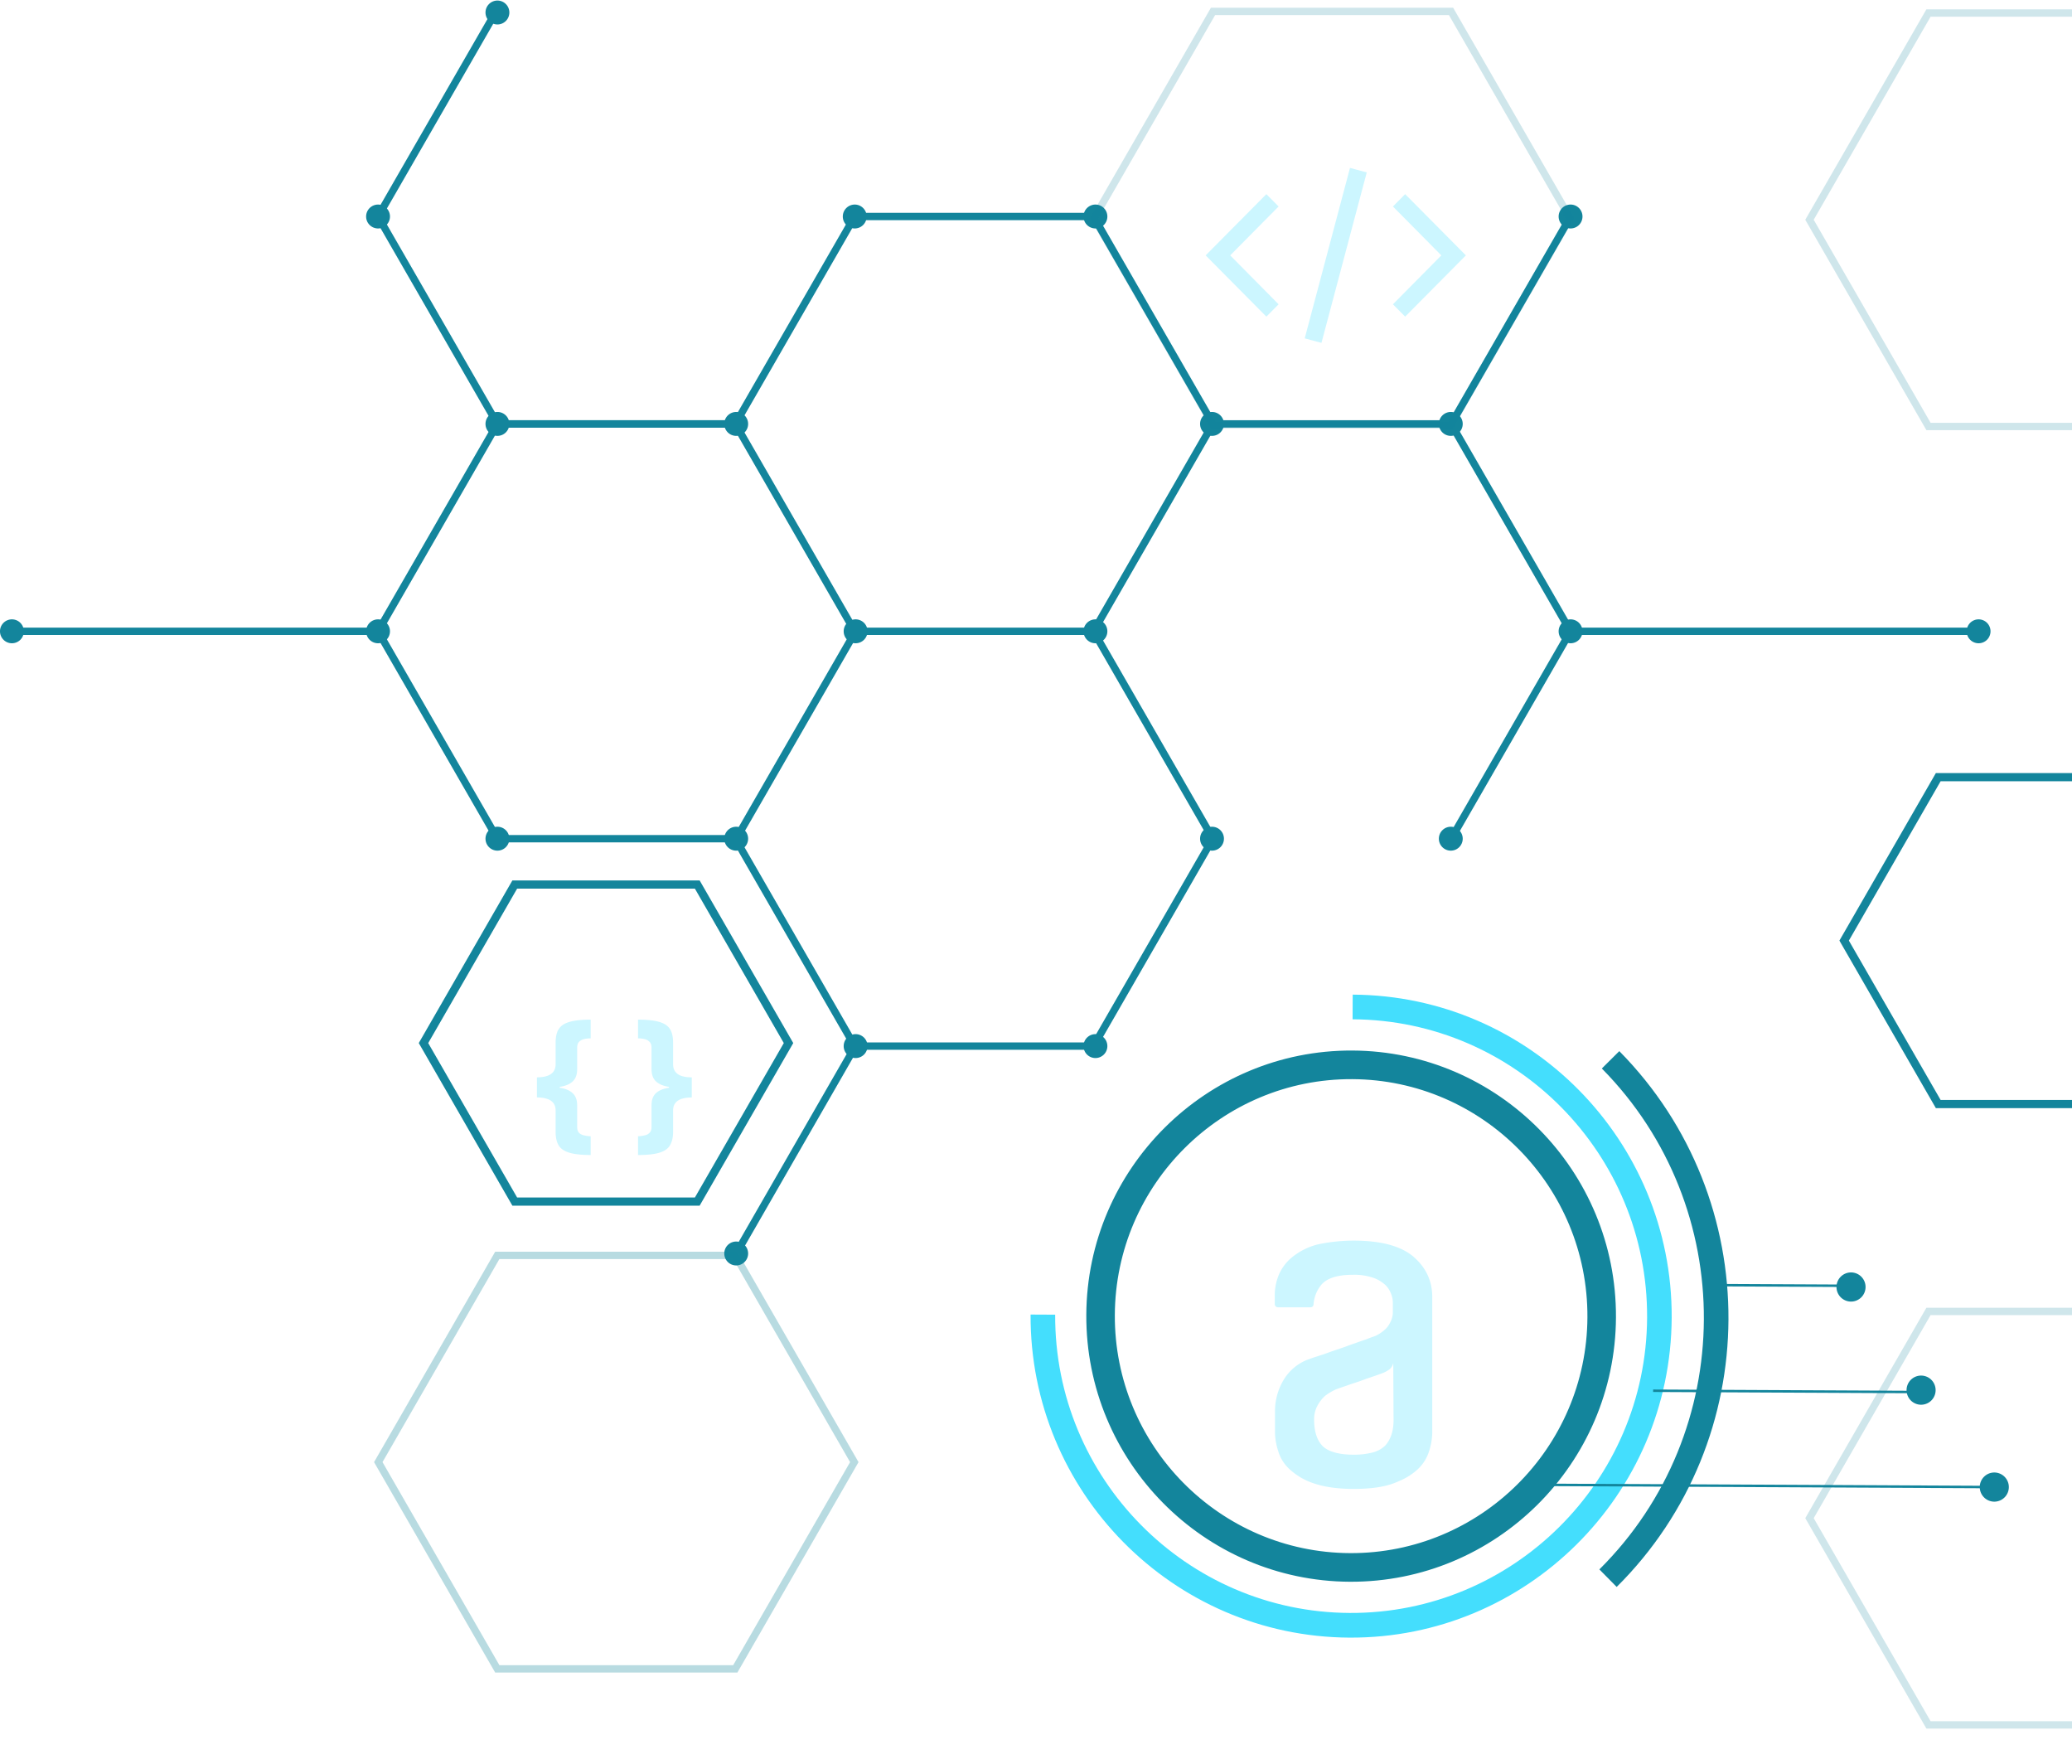<svg width="457" height="389" viewBox="0 0 457 389" fill="none" xmlns="http://www.w3.org/2000/svg"><g clip-path="url(#a)"><g style="mix-blend-mode:color-dodge"><path d="m468.481 172.285 20.232 35.138-20.232 35.137H428.02l-20.232-35.137 20.232-35.138zm1.045-1.81h-42.55l-21.274 36.948 21.274 36.949h42.55l21.273-36.949z" fill="#13859C" style="mix-blend-mode:screen"/><g style="mix-blend-mode:screen" fill="#13859C"><path d="M162.381 94.293h-53.134l-26.8-46.548 26.567-46.14 1.402.813-26.1 45.327L110.18 92.67h52.201zm25.612 135.966-26.301 45.752 1.401.81 26.301-45.753z"/><path d="M241.652 140.027h-53.6l-26.801-46.545 26.801-46.547h53.6l26.8 46.547zm-52.667-1.624h51.731l25.865-44.924-25.865-44.923h-51.731L163.12 93.479z"/><path d="M241.652 231.498h-53.601l-26.567-46.141 1.403-.811 26.097 45.328h51.732l25.864-44.924-26.097-45.327 1.402-.813 26.564 46.14z"/><path d="M162.847 185.761h-53.6l-26.8-46.545 26.8-46.547h53.134v1.624H110.18l-25.865 44.923 25.865 44.923h51.732l26.1-45.33 1.399.814zm157.925-.404-1.402-.811 26.101-45.33-25.868-44.923h-52.198v-1.624h53.134l26.8 46.547z"/><path d="m345.714 47.352-26.333 45.734 1.401.81 26.332-45.733zm90.685 91.051h-89.996v1.621h89.996zm-353.017 0H2.63v1.621h80.753z"/></g><path d="M165.007 184.95a2.633 2.633 0 0 1-2.629 2.637 2.63 2.63 0 0 1-2.629-2.637 2.63 2.63 0 0 1 2.629-2.636 2.63 2.63 0 0 1 2.629 2.636m-52.664 0a2.633 2.633 0 0 1-2.63 2.637 2.633 2.633 0 0 1-2.629-2.637 2.63 2.63 0 0 1 2.629-2.636c1.453 0 2.63 1.18 2.63 2.636m52.664 91.471a2.633 2.633 0 0 1-2.63 2.637 2.633 2.633 0 0 1-2.629-2.637 2.63 2.63 0 0 1 2.629-2.636c1.453 0 2.63 1.18 2.63 2.636m26.334-137.205a2.633 2.633 0 0 1-2.629 2.637 2.63 2.63 0 0 1-2.629-2.637 2.63 2.63 0 0 1 2.629-2.636 2.63 2.63 0 0 1 2.629 2.636m0 91.468a2.633 2.633 0 0 1-2.629 2.637 2.63 2.63 0 0 1-2.629-2.637 2.63 2.63 0 0 1 2.629-2.636 2.63 2.63 0 0 1 2.629 2.636m52.898-91.468a2.633 2.633 0 0 1-2.63 2.637 2.633 2.633 0 0 1-2.629-2.637 2.63 2.63 0 0 1 2.629-2.636c1.453 0 2.63 1.18 2.63 2.636m0-91.471a2.633 2.633 0 0 1-2.63 2.637 2.633 2.633 0 0 1-2.629-2.637 2.633 2.633 0 0 1 2.629-2.636c1.453 0 2.63 1.18 2.63 2.636m-53.092 0a2.63 2.63 0 0 1-2.629 2.637 2.633 2.633 0 0 1-2.629-2.637 2.633 2.633 0 0 1 2.629-2.636 2.63 2.63 0 0 1 2.629 2.636m157.886 91.471a2.633 2.633 0 0 1-2.63 2.637 2.633 2.633 0 0 1-2.629-2.637 2.63 2.63 0 0 1 2.629-2.636c1.453 0 2.63 1.18 2.63 2.636m89.995 0a2.633 2.633 0 0 1-2.629 2.637 2.63 2.63 0 0 1-2.629-2.637 2.63 2.63 0 0 1 2.629-2.636 2.63 2.63 0 0 1 2.629 2.636m-353.016 0a2.633 2.633 0 0 1-2.63 2.637 2.633 2.633 0 0 1-2.63-2.637 2.63 2.63 0 0 1 2.63-2.636c1.453 0 2.63 1.18 2.63 2.636m-80.753 0a2.633 2.633 0 0 1-2.63 2.637A2.633 2.633 0 0 1 0 139.216a2.63 2.63 0 0 1 2.63-2.636 2.63 2.63 0 0 1 2.629 2.636m159.748-45.734a2.63 2.63 0 0 1-2.629 2.637 2.63 2.63 0 0 1-2.629-2.637 2.63 2.63 0 0 1 2.629-2.636 2.633 2.633 0 0 1 2.629 2.636m-52.664 0a2.633 2.633 0 0 1-2.63 2.637 2.63 2.63 0 0 1-2.629-2.637 2.633 2.633 0 0 1 2.629-2.636c1.453 0 2.63 1.18 2.63 2.636m210.274 0a2.633 2.633 0 0 1-2.63 2.637 2.63 2.63 0 0 1-2.629-2.637 2.633 2.633 0 0 1 2.629-2.636c1.453 0 2.63 1.18 2.63 2.636m26.416-45.737a2.633 2.633 0 0 1-2.63 2.637 2.633 2.633 0 0 1-2.629-2.637 2.633 2.633 0 0 1 2.629-2.636c1.453 0 2.63 1.18 2.63 2.636m-79.081 45.737a2.63 2.63 0 0 1-2.629 2.637 2.633 2.633 0 0 1-2.63-2.637 2.633 2.633 0 0 1 2.63-2.636 2.633 2.633 0 0 1 2.629 2.636m-25.713 137.202a2.633 2.633 0 0 1-2.63 2.637 2.633 2.633 0 0 1-2.629-2.637 2.63 2.63 0 0 1 2.629-2.636c1.453 0 2.63 1.18 2.63 2.636m25.713-45.734a2.633 2.633 0 0 1-2.629 2.637 2.633 2.633 0 0 1-2.63-2.637 2.633 2.633 0 0 1 2.63-2.636 2.63 2.63 0 0 1 2.629 2.636m52.665 0a2.633 2.633 0 0 1-2.63 2.637 2.633 2.633 0 0 1-2.629-2.637 2.63 2.63 0 0 1 2.629-2.636c1.453 0 2.63 1.18 2.63 2.636M86.012 47.745a2.633 2.633 0 0 1-2.63 2.637 2.633 2.633 0 0 1-2.63-2.637 2.633 2.633 0 0 1 2.63-2.636c1.453 0 2.63 1.18 2.63 2.636m26.331-44.987a2.633 2.633 0 0 1-2.63 2.637 2.633 2.633 0 0 1-2.629-2.637 2.633 2.633 0 0 1 2.629-2.636c1.453 0 2.63 1.18 2.63 2.636" style="mix-blend-mode:screen" fill="#13859C"/><g class="alura-sign" style="mix-blend-mode:screen"><path d="M297.72 348.808c-32.208-.159-58.284-26.563-58.125-58.858s26.49-58.444 58.697-58.285 58.284 26.563 58.125 58.859-26.49 58.444-58.697 58.284m.541-110.833c-28.738-.141-52.233 23.187-52.374 52.004-.14 28.817 23.127 52.376 51.862 52.517 28.738.141 52.23-23.19 52.373-52.004.141-28.817-23.124-52.374-51.861-52.517" fill="#13859C"/><path d="M297.659 361.13c-38.985-.191-70.548-32.15-70.354-71.244l5.423.026c-.178 36.094 28.963 65.599 64.958 65.777 35.995.176 65.422-29.045 65.597-65.136.177-36.094-28.963-65.602-64.958-65.777l.026-5.438c38.985.191 70.546 32.149 70.355 71.241s-32.062 70.742-71.047 70.551" fill="#44DEFD"/><path d="m356.574 349.951-3.817-3.864c30.519-30.305 30.76-79.861.541-110.464l3.854-3.828c32.326 32.737 32.069 85.741-.578 118.156" fill="#13859C"/><path d="m378.915 283.129-.002.542 29.357.144.003-.542zm44.796 24.118-59.101-.29.003-.545 59.103.29zm-84.136 19.917-.003.545 100.29.491.002-.545z" fill="#13859C"/><path d="M405.056 283.794a3.207 3.207 0 0 1 3.22-3.198 3.21 3.21 0 0 1 3.191 3.23 3.21 3.21 0 0 1-3.223 3.2 3.21 3.21 0 0 1-3.188-3.232m15.455 22.746a3.206 3.206 0 0 1 3.22-3.197 3.206 3.206 0 0 1 3.189 3.229 3.21 3.21 0 0 1-3.221 3.2 3.21 3.21 0 0 1-3.188-3.232m16.145 21.375a3.21 3.21 0 0 1 3.221-3.198 3.21 3.21 0 0 1 3.191 3.23 3.21 3.21 0 0 1-3.22 3.2 3.213 3.213 0 0 1-3.192-3.232" fill="#13859C"/></g><path d="m153.267 195.965 19.607 34.052-19.607 34.053h-39.212l-19.607-34.053 19.607-34.052zm1.045-1.813h-41.299l-20.648 35.863 20.648 35.862h41.299l20.648-35.862z" fill="#13859C" style="mix-blend-mode:screen"/><path d="M320.507 94.5h-53.428l-26.713-46.395 26.713-46.396h53.428l26.713 46.396zm-52.498-1.616h51.565l25.782-44.78-25.782-44.78h-51.565l-25.782 44.78z" fill="#13859C" style="mix-blend-mode:screen" opacity=".2"/><path d="M162.643 368.826h-53.428L82.502 322.43l26.713-46.396h53.428l26.713 46.396zm-52.495-1.619h51.565l25.782-44.78-25.782-44.78h-51.565l-25.782 44.78z" fill="#13859C" opacity=".3"/><path d="M478.31 94.856h-53.425L398.172 48.46l26.71-46.396h53.425L505.02 48.46l-26.713 46.396zm-52.498-1.616h51.565l25.782-44.78-25.782-44.78h-51.565L400.03 48.46zm52.498 287.941h-53.425l-26.713-46.396 26.713-46.396h53.425l26.713 46.396zm-52.498-1.619h51.565l25.782-44.777-25.782-44.78h-51.565l-25.782 44.78z" fill="#13859C" style="mix-blend-mode:screen" opacity=".2"/></g><g filter="url(#b)" fill="#CCF6FF"><path class="curly-brackets" d="M130.28 244.733q-3.113 0-4.821-.542-1.674-.542-2.31-1.692-.603-1.116-.603-2.877v-4.704q0-1.049-.536-1.692-.535-.642-1.473-.913-.904-.271-2.109-.271v-4.433q1.205 0 2.109-.271.938-.271 1.473-.914.536-.676.536-1.692v-4.772q0-1.319.335-2.267a3.2 3.2 0 0 1 1.172-1.59q.837-.61 2.344-.914t3.883-.305v4.129q-.803 0-1.473.169a2.3 2.3 0 0 0-1.105.609q-.401.406-.401 1.32v4.704q0 1.794-1.005 2.707-.97.914-2.846 1.185v.203q1.875.27 2.846 1.184 1.005.915 1.005 2.674v4.738q0 .913.401 1.32.436.44 1.105.575.703.169 1.473.203zm10.443-4.129a7.3 7.3 0 0 0 1.473-.203q.67-.135 1.071-.575.436-.407.436-1.32v-4.738q0-1.76.971-2.674 1.004-.914 2.879-1.184v-.203q-1.84-.27-2.846-1.185-1.004-.913-1.004-2.707v-4.704q0-.913-.436-1.32-.401-.44-1.071-.609a6 6 0 0 0-1.473-.169v-4.129q2.377 0 3.884.305 1.506.304 2.344.914.837.609 1.171 1.59.336.948.335 2.267v4.772q0 1.016.536 1.692.535.643 1.44.914.937.27 2.143.271v4.433q-1.173 0-2.11.271-.937.27-1.473.913t-.536 1.692v4.704q0 1.761-.636 2.877-.603 1.15-2.277 1.692t-4.821.542z"/></g><g filter="url(#c)"><path class="html-brackets" d="m323.315 46.35-13.393 13.505-2.697-2.72L317.9 46.35l-10.675-10.784 2.697-2.72zm-57.398 0 13.393-13.504 2.698 2.72-10.676 10.784 10.676 10.785-2.698 2.72zm21.85 18.297 9.987-37.589 3.696.997-9.987 37.587z" fill="#CCF6FF"/></g><g filter="url(#d)"><path class="alura-a" d="M311.72 267.131c-2.811-2.368-7.223-3.517-13.174-3.517-2.65.004-5.287.282-7.879.83a14.7 14.7 0 0 0-5.42 2.624 10.2 10.2 0 0 0-3.134 3.961 11.9 11.9 0 0 0-.954 4.797v1.788a.704.704 0 0 0 .696.7h7.162a.655.655 0 0 0 .701-.609v-.025a7.6 7.6 0 0 1 1.787-4.416c1.281-1.406 3.525-2.115 6.912-2.115a12.9 12.9 0 0 1 4.247.589 7.55 7.55 0 0 1 2.678 1.472 5 5 0 0 1 1.41 1.978c.295.663.448 1.385.452 2.11v1.924a4.7 4.7 0 0 1-.452 2.173 6 6 0 0 1-1.04 1.609 10 10 0 0 1-1.282 1.029q-.497.317-1.024.572c-.253.128-.962.319-2.044.771-1.153.382-2.372.83-3.84 1.335-1.472.581-3.011 1.029-4.562 1.601s-2.944.962-4.146 1.406a10.62 10.62 0 0 0-5.619 4.482 13.43 13.43 0 0 0-1.982 7.05v4.798c.041 1.36.286 2.707.717 4.001a8.7 8.7 0 0 0 2.559 4.031 14.5 14.5 0 0 0 5.307 3.072c2.244.768 5.122 1.215 8.767 1.215 3.578 0 6.522-.381 8.766-1.215q.723-.268 1.385-.568a13.8 13.8 0 0 0 3.918-2.488 9.2 9.2 0 0 0 2.563-4.03c.427-1.302.664-2.658.701-4.027v-30.084c-.017-3.517-1.427-6.461-4.176-8.824m-13.174 43.689c-3.317 0-5.631-.7-6.842-1.919s-1.862-3.198-1.862-5.76a6.3 6.3 0 0 1 .771-3.197 8.1 8.1 0 0 1 1.659-2.107 12.5 12.5 0 0 1 2.364-1.41c1.028-.39 2.243-.771 3.458-1.215a53 53 0 0 0 3.317-1.153 99 99 0 0 0 2.712-.928l.614-.224a6.8 6.8 0 0 0 1.534-.768 2.4 2.4 0 0 0 1.029-1.534l.062 12.602c0 2.434-.643 4.288-1.862 5.631a6.37 6.37 0 0 1-3.081 1.576 16.6 16.6 0 0 1-3.873.406" fill="#CCF6FF"/></g></g><defs><filter id="b" x="79.399" y="185.823" width="112.206" height="107.906" filterUnits="userSpaceOnUse" color-interpolation-filters="sRGB"><feFlood flood-opacity="0" result="BackgroundImageFix"/><feColorMatrix in="SourceAlpha" values="0 0 0 0 0 0 0 0 0 0 0 0 0 0 0 0 0 0 127 0" result="hardAlpha"/><feOffset dy="9.968"/><feGaussianBlur stdDeviation="19.515"/><feComposite in2="hardAlpha" operator="out"/><feColorMatrix values="0 0 0 0 0.346 0 0 0 0 0.87 0 0 0 0 1 0 0 0 0.8 0"/><feBlend in2="BackgroundImageFix" result="effect1_dropShadow_15_143"/><feBlend in="SourceGraphic" in2="effect1_dropShadow_15_143" result="shape"/></filter><filter id="c" x="226.888" y="-2.003" width="135.456" height="116.643" filterUnits="userSpaceOnUse" color-interpolation-filters="sRGB"><feFlood flood-opacity="0" result="BackgroundImageFix"/><feColorMatrix in="SourceAlpha" values="0 0 0 0 0 0 0 0 0 0 0 0 0 0 0 0 0 0 127 0" result="hardAlpha"/><feOffset dy="9.968"/><feGaussianBlur stdDeviation="19.515"/><feComposite in2="hardAlpha" operator="out"/><feColorMatrix values="0 0 0 0 0.346 0 0 0 0 0.87 0 0 0 0 1 0 0 0 0.8 0"/><feBlend in2="BackgroundImageFix" result="effect1_dropShadow_15_143"/><feBlend in="SourceGraphic" in2="effect1_dropShadow_15_143" result="shape"/></filter><filter id="d" x="242.129" y="234.553" width="112.796" height="132.811" filterUnits="userSpaceOnUse" color-interpolation-filters="sRGB"><feFlood flood-opacity="0" result="BackgroundImageFix"/><feColorMatrix in="SourceAlpha" values="0 0 0 0 0 0 0 0 0 0 0 0 0 0 0 0 0 0 127 0" result="hardAlpha"/><feOffset dy="9.968"/><feGaussianBlur stdDeviation="19.515"/><feComposite in2="hardAlpha" operator="out"/><feColorMatrix values="0 0 0 0 0.346 0 0 0 0 0.87 0 0 0 0 1 0 0 0 0.8 0"/><feBlend in2="BackgroundImageFix" result="effect1_dropShadow_15_143"/><feBlend in="SourceGraphic" in2="effect1_dropShadow_15_143" result="shape"/></filter><clipPath id="a"><path fill="#fff" d="M0 .122h457v388.757H0z"/></clipPath></defs></svg>